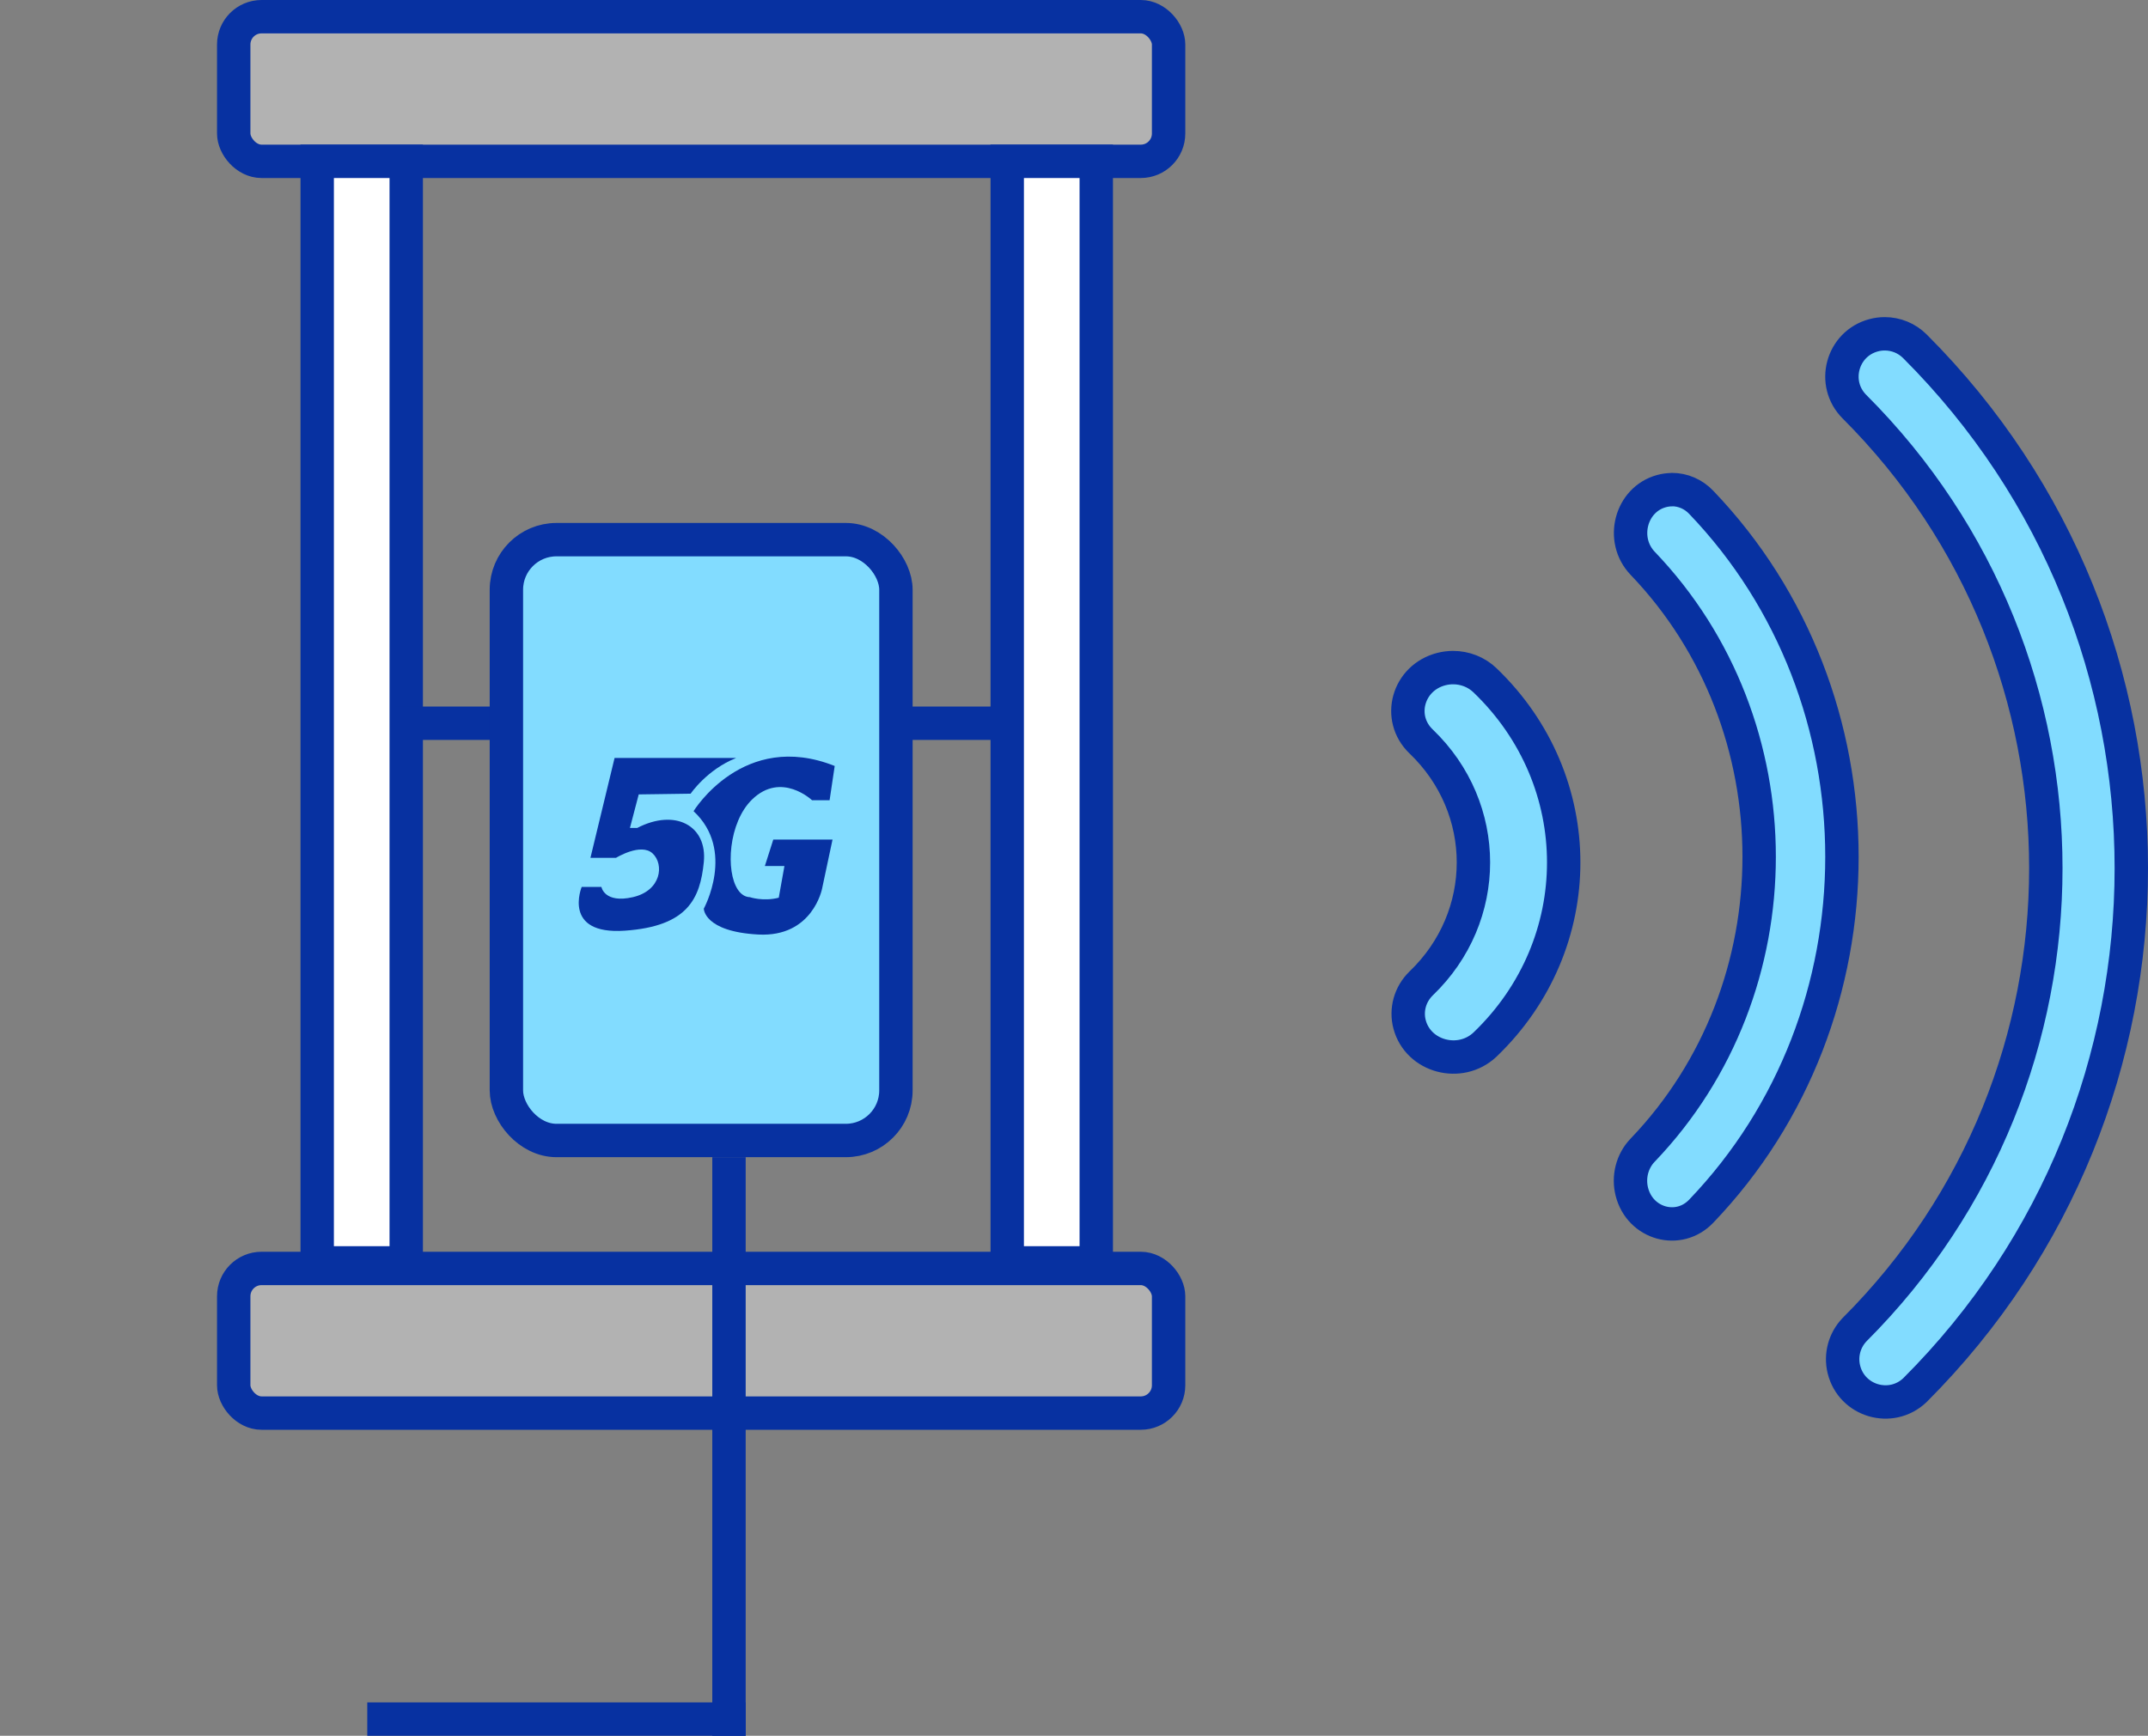 <svg width="193" height="156" viewBox="0 0 193 156" fill="none" xmlns="http://www.w3.org/2000/svg">
<rect x="0" y="0" width="193" height="156" fill="#808080" stroke="none"/>
<rect x="21" y="1.5" width="84" height="13" rx="2.5" fill="#B2B2B2" stroke="#0731A1" stroke-width="3"/>
<rect x="28.5" y="14.5" width="8" height="99" fill="white" stroke="#0731A1" stroke-width="3"/>
<rect x="90.5" y="14.5" width="8" height="99" fill="white" stroke="#0731A1" stroke-width="3"/>
<rect x="89.5" y="63.5" width="3" height="54" transform="rotate(90 89.5 63.5)" fill="#0731A1"/>
<rect x="45.5" y="48.5" width="35" height="54" rx="4.5" fill="#82DCFF" stroke="#0731A1" stroke-width="3"/>
<rect x="21" y="114" width="84" height="13" rx="2.5" fill="#B2B2B2" stroke="#0731A1" stroke-width="3"/>
<rect x="64" y="104" width="3" height="52" fill="#0731A1"/>
<rect x="33" y="156" width="3" height="34" transform="rotate(-90 33 156)" fill="#0731A1"/>
<path fill-rule="evenodd" clip-rule="evenodd" d="M62.055 71.33C62.055 71.33 63.517 69.169 66.146 68.121H55.221L53.052 77.095H55.352C55.352 77.095 57.587 75.719 58.638 76.701C59.689 77.683 59.427 80.042 56.864 80.631C54.301 81.22 54.038 79.714 54.038 79.714H52.264C52.264 79.714 50.49 84.037 56.141 83.644C61.792 83.251 62.909 80.762 63.238 77.487C63.567 74.212 60.675 72.64 57.258 74.409H56.601L57.39 71.396C57.39 71.396 62.318 71.33 62.055 71.33H62.055Z" fill="#0731A1"/>
<path fill-rule="evenodd" clip-rule="evenodd" d="M62.317 72.903C62.317 72.903 66.786 65.567 74.999 68.842L74.54 71.92H72.963C72.963 71.92 70.203 69.3 67.574 71.855C65.453 73.916 65.172 78.323 66.316 79.982C66.59 80.379 66.945 80.619 67.377 80.632C67.377 80.632 68.576 81.041 69.972 80.681L70.482 77.831H68.724L69.48 75.457H74.803L73.866 79.862C73.866 79.862 73.028 84.251 68.133 83.989C63.237 83.726 63.237 81.663 63.237 81.663C63.237 81.663 66.112 76.424 62.317 72.903V72.903Z" fill="#0731A1"/>
<path d="M130.558 60C131.632 59.998 132.663 60.407 133.423 61.136C142.859 70.178 142.859 84.844 133.423 93.886C131.193 95.981 127.434 94.977 126.656 92.078C126.302 90.757 126.695 89.354 127.693 88.382C133.955 82.378 133.955 72.644 127.693 66.641C125.483 64.526 126.49 60.911 129.505 60.133C129.848 60.045 130.202 60 130.558 60Z" fill="#82DCFF" stroke="#0731A1" stroke-width="3" stroke-linecap="round" stroke-linejoin="round"/>
<path d="M150.221 44C151.208 43.998 152.155 44.408 152.85 45.139C169.717 62.736 169.717 91.263 152.85 108.861C150.826 110.973 147.369 110.008 146.627 107.123C146.283 105.784 146.649 104.356 147.589 103.375C161.554 88.806 161.554 65.188 147.589 50.619C145.574 48.498 146.516 44.897 149.285 44.138C149.59 44.054 149.905 44.011 150.221 44.01L150.221 44Z" fill="#82DCFF" stroke="#0731A1" stroke-width="3" stroke-linecap="round" stroke-linejoin="round"/>
<path d="M169.339 30C170.359 29.998 171.337 30.403 172.058 31.124C197.981 57.032 197.981 99.029 172.058 124.936C169.918 126.976 166.371 125.936 165.673 123.064C165.364 121.794 165.724 120.454 166.627 119.508C189.551 96.599 189.551 59.461 166.627 36.553C164.536 34.463 165.493 30.895 168.35 30.131C168.674 30.044 169.008 30 169.344 30L169.339 30Z" fill="#82DCFF" stroke="#0731A1" stroke-width="3" stroke-linecap="round" stroke-linejoin="round"/>
</svg>
